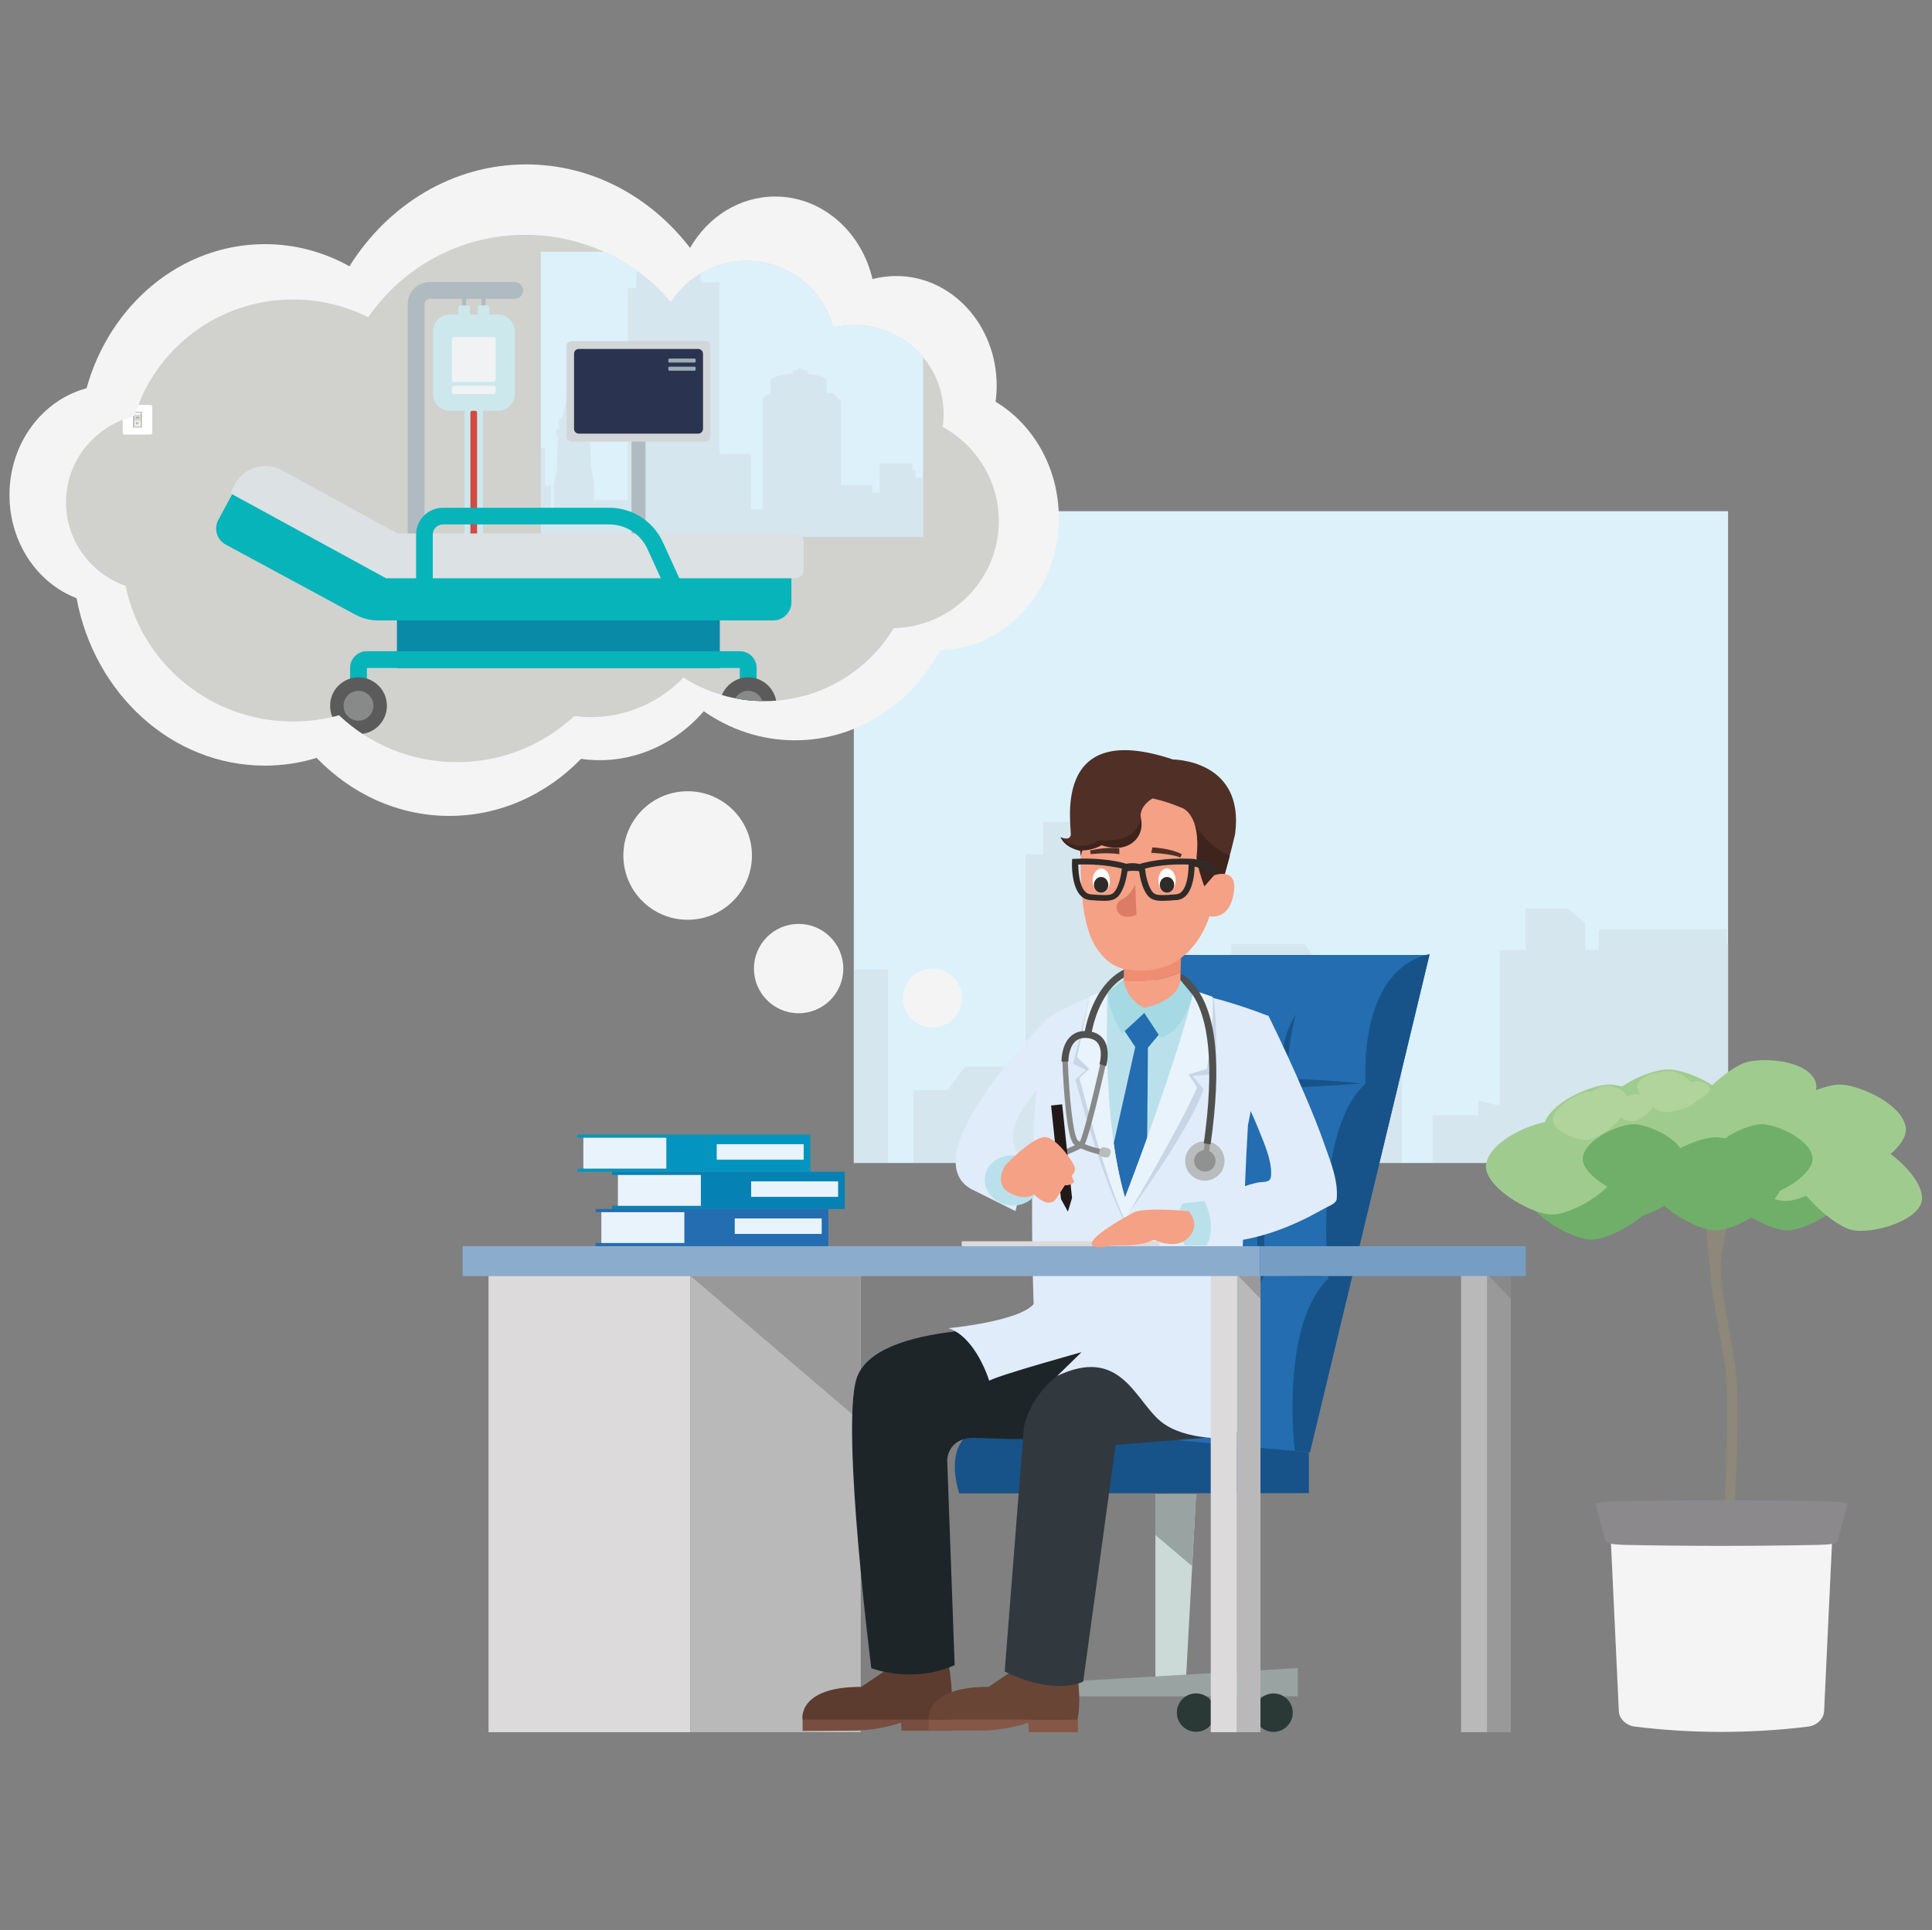 <?xml version="1.0" encoding="UTF-8"?>
<!-- Generator: Adobe Illustrator 24.0.2, SVG Export Plug-In . SVG Version: 6.00 Build 0)  -->
<svg version="1.1" id="Layer_1" xmlns="http://www.w3.org/2000/svg" xmlns:xlink="http://www.w3.org/1999/xlink" x="0px" y="0px" viewBox="0 0 144.86 144.77" style="enable-background:new 0 0 144.86 144.77;" xml:space="preserve">
<rect x="0" y="0" width="144.86" height="144.77" fill="#808080" stroke="none"/>
<style type="text/css">
	.st0{fill:#DDF1FB;}
	.st1{opacity:0.22;clip-path:url(#SVGID_2_);}
	.st2{fill:#BBBDBF;}
	.st3{fill:#8E887A;}
	.st4{fill:#F4F4F4;}
	.st5{fill:#8B898C;}
	.st6{fill:#6FAF6A;}
	.st7{fill:#9FCC8E;}
	.st8{fill:#B1D49C;}
	.st9{fill:#DDDADB;}
	.st10{fill:#BAB9B9;}
	.st11{fill:#9A9999;}
	.st12{fill:#175389;}
	.st13{fill:#236DB0;}
	.st14{fill:#CBD9D7;}
	.st15{fill:#98A3A2;}
	.st16{fill:#2A3836;}
	.st17{fill:#BAE1EB;}
	.st18{fill:#5C3C2F;}
	.st19{fill:#784E40;}
	.st20{fill:#1E2528;}
	.st21{fill:#684535;}
	.st22{fill:#855746;}
	.st23{fill:#31393F;}
	.st24{fill:#E0ECF9;}
	.st25{fill:#C7D5E5;}
	.st26{fill:#E9F3FC;}
	.st27{fill:#B8BCBC;}
	.st28{fill:#919191;}
	.st29{fill:#888989;}
	.st30{fill:#50504F;}
	.st31{fill:#F4A185;}
	.st32{fill:#EF8D72;}
	.st33{fill:#A5D9E3;}
	.st34{fill:#0582B3;}
	.st35{fill:#0395BF;}
	.st36{fill:#8BACCD;}
	.st37{fill:#769EC4;}
	.st38{fill:#502F26;}
	.st39{fill:#3F241E;}
	.st40{fill:#DC7C66;}
	.st41{fill:#FFFFFF;}
	.st42{fill:#302B29;}
	.st43{fill:#221818;}
	.st44{clip-path:url(#SVGID_4_);fill:#D1D1CE;}
	.st45{clip-path:url(#SVGID_4_);fill:#B3B0B1;}
	.st46{clip-path:url(#SVGID_4_);fill:#394E5C;}
	.st47{clip-path:url(#SVGID_4_);fill:#34434F;}
	.st48{clip-path:url(#SVGID_4_);}
	.st49{opacity:0.22;clip-path:url(#SVGID_6_);}
	.st50{clip-path:url(#SVGID_4_);fill:#3D3D3B;}
	.st51{fill:#7B7A7B;}
	.st52{fill:#AFBBC0;}
	.st53{fill:#D24A42;}
	.st54{fill:#CCE8ED;}
	.st55{fill:#F0F2F3;}
	.st56{fill:#D2D6D9;}
	.st57{fill:#2A334F;}
	.st58{fill:#9CACB3;}
	.st59{fill:#098AA7;}
	.st60{fill:#06B4BA;}
	.st61{fill:#5B5B5B;}
	.st62{fill:#DCE1E3;}
	.st63{fill:#9E9D97;}
	.st64{fill:#DCD9D3;}
	.st65{fill:#F2F1ED;}
</style>
<g>
	<rect x="64.02" y="38.34" class="st0" width="65.55" height="48.88"/>
	<g>
		<defs>
			<rect id="SVGID_1_" x="63.97" y="38.34" width="65.64" height="48.88"/>
		</defs>
		<clipPath id="SVGID_2_">
			<use xlink:href="#SVGID_1_" style="overflow:visible;"/>
		</clipPath>
		<g class="st1">
			<g>
				<path class="st2" d="M248.57,78.94h-8.73v2.07h-6.76v-5.63h-5.92v-3.56l-1.97-2.07l-1.97-2.07h-3.1l-1.97,2.07v22.98h-2.53      V80.42l0.3-0.31h-0.69v-1.4l-2.62-1.14l-4.35,0.94v1.61h-0.94v12.63h-1.09v-1.56l-5.23-1.25h-2.71V77.11h-1.13      c0,0,0-0.51,0-0.76c0-0.26,0-0.51,0-0.51h-0.56v-1.18h-5.63v4.99h-1.29v-1.27h-5.34V64.05l-1.33-1.4h-1.13v-2.06      c0.01-0.03,0.03-0.05,0.03-0.08c0-0.56-1.4-1.03-3.33-1.19v-0.64h-0.74v-0.25h-0.89v0.25h-0.86v0.59      c-2.2,0.12-3.85,0.63-3.85,1.23l-0.01,2.23c-0.72,0.08-1.37,0.76-1.37,0.76v19.08h-1.97v-9.56h-5.42v-29.4h-3.22v-2.16      c0,0-3.96-1.33-6.16-1c-2.2,0.33-4.84,1.33-4.84,1.33v2.83h-1.46v36.35h-5.78v-3.04l-0.54-2.62l-0.17-5.46h0.47v-1.03h-0.66      v-2.18h-0.54l-2.16-7.86L136.53,67H136v1.82h-0.5v1.03h0.32l-0.18,5.82l-0.54,2.62v5.41h-0.47v-5.23h-1.03v-6.38l-1.48-0.24      v-1.08h-2.63v-1.08h-9.61v1.56h-1.03V69.2l-1.37-1.08h-3.09v3.13h-1.95v11.67l-1.6-0.36v1.08h-3.43v9.09h-2.3V80.24h-3.59v-1.53      h-1.33V74l-2.37-3.18h-5.49v1.4H89.2v-6.11h-1.23V64.2l-3.88-2.55h-5.87v2.42H76.9v18.34l-1.04-2.42h-3.5l-1.33,1.78h-2.55      v14.05l-0.21,0h-1.69V72.72h-2.53v-4.74h-0.56v4.74h-1.41v-2.07h-0.57v2.07h-2.32V53.64c0,0-1.94-1.34-4.91-1.68      c-2.97-0.33-5.03,0.5-5.03,0.5v-1.17H48.6l-3.1,2.51v27.63h-1.87v4.44l-0.71-0.92h-2.45v-6.36h-2.84V73.4H32.2l-6.71,4.69v2.22      h-0.9v-5.57l-4-12.56l-4-0.17l-2.84,2.68v1.67l-1.16-0.17l-1.42,1.84l-4.42,14.9H2.9V81.6H1.56v-4.29h-11.82v6.84l-2,2.1h-3.29      V70.89h-1.11v-1.57h-1.48v-4.07h-0.92v4.07h-1.11v1.57h-1.29v15.38l-4.36-4.59l-3.21,3.38h-6.59v8.78h-1.64V83.32h-1.96v-3.33      h-2.94v3.14h-1.42v5.54h-6.2v-3.51h-1.31v-5.36h-0.43v5.36h-1.64v3.51h-2.35V75.54h-5.07V72.7h-2.7v2.84h-5.4v10.92h-1.81      l0.02,4.92h-0.93l0.03,1.41h-1.14l-0.24,0.41V90.2h-2.12v-5.72h-0.24v5.72h-1.18v-2.15h-2.12v2.15h-1.88v11.07h-0.21l-0.31-0.87      l-0.01-0.23l-0.05-0.02l-0.01-0.36l-0.09-0.02v0.38l-0.07,0.02v0.17l-0.25,0.92h-0.31l-0.01-0.52h-0.32l-0.01-5.6l-0.2-0.04      V93.7l-0.14-0.04v-0.5l-0.55-0.13l0.02-0.52l-0.29-0.49l-0.39-15.28l-1.58-0.06v-2.97h-0.33v2.96l-0.77-0.03l-0.51,14.8h-1.44      v-0.27h-0.28v-0.38l-1.54-1.66l-1.6,1.6v0.43h-0.26v1.91h-0.25v5.28h-0.29v-1.7h-0.23V96.1h-0.16v-0.44h-0.29v-0.6h-1.04v-3.03      h-0.39v-2.26c0,0-0.29-0.08-0.73-0.17v-7.42h-6.5v33.07h0.12v12.62h350.04v-16.05h0.05V78.94z"/>
			</g>
		</g>
	</g>
</g>
<g>
	<path class="st3" d="M129.4,86.91c-0.13-0.15-0.62-0.14-0.76,0c-1.48,1.48-0.5,6.55-0.38,8.74c0.11,1.94,1.05,5.8,1.19,7.74   c0.36,5-0.81,20.03-0.81,20.03h0.76c0,0,1.16-14.96,0.81-19.94c-0.14-2.02-1.1-6.02-1.2-8.04   C128.89,93.31,130.73,88.49,129.4,86.91z"/>
	<path class="st4" d="M136.77,128.35c-0.03,0.55-0.55,1.06-1.19,1.14c-4.31,0.53-8.7,0.53-13.01,0c-0.64-0.08-1.16-0.59-1.19-1.14   c-0.22-4.81-0.45-9.56-0.67-14.25c-0.03-0.52,0.4-0.98,1-1.06c4.88-0.68,9.85-0.68,14.73,0c0.6,0.08,1.03,0.54,1,1.06   C137.22,118.78,136.99,123.54,136.77,128.35z"/>
	<path class="st5" d="M137.76,115.64c-0.03,0.11-0.62,0.21-1.34,0.22c-4.87,0.1-9.82,0.1-14.69,0c-0.72-0.02-1.31-0.12-1.34-0.22   c-0.25-0.95-0.51-1.89-0.76-2.82c-0.03-0.1,0.46-0.19,1.13-0.21c5.51-0.13,11.12-0.13,16.63,0c0.67,0.02,1.16,0.11,1.13,0.21   C138.27,113.75,138.01,114.69,137.76,115.64z"/>
	<path class="st6" d="M124.26,89.11c0.37,1.66-3.36,3.86-4.93,3.85c-1.57,0.01-5.31-2.19-4.93-3.85c0.37-1.79,3.65-3.14,4.93-3.13   C120.61,85.97,123.89,87.32,124.26,89.11z"/>
	<path class="st6" d="M127.11,87.51c0.37,1.66-3.36,3.86-4.93,3.85c-1.57,0.01-5.31-2.19-4.93-3.85c0.37-1.79,3.65-3.14,4.93-3.13   C123.46,84.37,126.73,85.72,127.11,87.51z"/>
	<path class="st6" d="M138.94,88.42c0.37,1.66-3.36,3.86-4.93,3.85c-1.57,0.01-5.31-2.19-4.93-3.85c0.37-1.79,3.65-3.14,4.93-3.13   C135.29,85.29,138.57,86.63,138.94,88.42z"/>
	<path class="st7" d="M136.11,81.08c0.63,1.48-2.64,4.89-4.17,5.42c-1.53,0.54-5.52-0.32-5.42-2.06c0.07-1.87,3.03-4.29,4.28-4.73   C132.05,79.27,135.45,79.46,136.11,81.08z"/>
	<path class="st7" d="M138.81,86.22c0.37,1.66-3.36,3.86-4.93,3.85c-1.57,0-5.31-2.19-4.93-3.85c0.37-1.79,3.65-3.14,4.93-3.13   C135.16,83.08,138.44,84.43,138.81,86.22z"/>
	<path class="st7" d="M142.88,84.47c0.37,1.66-3.36,3.86-4.93,3.85c-1.57,0.01-5.31-2.19-4.93-3.85c0.37-1.79,3.65-3.14,4.93-3.13   C139.23,81.33,142.5,82.68,142.88,84.47z"/>
	<path class="st7" d="M130,83.33c0.37,1.66-3.36,3.86-4.93,3.85c-1.57,0.01-5.31-2.19-4.93-3.85c0.37-1.79,3.65-3.14,4.93-3.13   C126.35,80.19,129.63,81.53,130,83.33z"/>
	<path class="st7" d="M125.59,84.47c0.37,1.66-3.36,3.86-4.93,3.85c-1.57,0-5.31-2.19-4.93-3.85c0.37-1.79,3.65-3.14,4.93-3.13   C121.94,81.33,125.22,82.68,125.59,84.47z"/>
	<path class="st7" d="M121.3,87.24c0.38,1.66-3.36,3.86-4.93,3.85c-1.57,0.01-5.31-2.19-4.93-3.85c0.37-1.79,3.65-3.14,4.93-3.13   C117.65,84.1,120.93,85.45,121.3,87.24z"/>
	<path class="st7" d="M144.11,89.76c0.15,1.73-3.8,2.89-5.34,2.46c-1.54-0.41-4.93-3.58-4.35-5.1c0.6-1.66,3.99-2.11,5.25-1.76   C140.92,85.7,143.97,87.9,144.11,89.76z"/>
	<path class="st6" d="M133.59,88.42c0.37,1.66-3.36,3.86-4.93,3.85c-1.57,0.01-5.31-2.19-4.93-3.85c0.37-1.79,3.65-3.14,4.93-3.13   C129.94,85.28,133.22,86.63,133.59,88.42z"/>
	<path class="st6" d="M126.27,86.72c0.29,1.27-2.58,2.96-3.79,2.96c-1.21,0.01-4.08-1.68-3.79-2.96c0.29-1.38,2.8-2.41,3.79-2.41   C123.47,84.31,125.99,85.34,126.27,86.72z"/>
	<path class="st6" d="M135.89,86.72c0.29,1.27-2.58,2.96-3.79,2.96c-1.21,0-4.08-1.68-3.79-2.96c0.29-1.37,2.8-2.41,3.79-2.41   C133.09,84.31,135.6,85.34,135.89,86.72z"/>
	<path class="st8" d="M121.95,82.24c0.11,0.52-1.14,1.38-1.66,1.44c-0.52,0.07-1.74-0.49-1.61-1.04c0.13-0.59,1.23-1.16,1.65-1.21   C120.76,81.37,121.84,81.68,121.95,82.24z"/>
	<path class="st8" d="M121.68,83.18c0.18,0.83-1.82,2.21-2.66,2.31c-0.83,0.1-2.8-0.79-2.58-1.67c0.22-0.95,1.97-1.86,2.65-1.94   C119.78,81.79,121.5,82.28,121.68,83.18z"/>
	<path class="st8" d="M123.95,82.8c0.1,0.47-1.02,1.24-1.49,1.29c-0.47,0.06-1.57-0.44-1.45-0.94c0.12-0.53,1.1-1.04,1.49-1.09   C122.88,82.02,123.85,82.3,123.95,82.8z"/>
	<path class="st8" d="M128.2,81.61c0.07,0.34-0.74,0.9-1.09,0.94c-0.34,0.04-1.14-0.32-1.06-0.68c0.09-0.39,0.81-0.76,1.08-0.79   C127.42,81.04,128.13,81.24,128.2,81.61z"/>
	<path class="st8" d="M127.37,82.23c-0.06,0.75-2.08,1.31-2.8,1.14c-0.72-0.16-2.14-1.49-1.74-2.16c0.42-0.73,2.11-0.97,2.7-0.84   C126.12,80.5,127.44,81.42,127.37,82.23z"/>
</g>
<g>
	<g>
		<g>
			<rect x="36.63" y="95.68" class="st9" width="15.14" height="34.23"/>
			<rect x="51.78" y="95.68" class="st10" width="12.76" height="34.23"/>
			<polygon class="st11" points="51.76,95.68 64.53,95.68 64.53,106.61    "/>
		</g>
		<g>
			<path class="st12" d="M71.93,112c0,0-1.96-5.41,3.53-5.07c5.48,0.35,22.68,1.92,22.68,1.92v3.13L71.93,112z"/>
			<path class="st13" d="M98.21,108.93l8.97-37.31h-19.5c0,0-3.83,4.62-1.04,9.67c0,0-4.99,7.99-1.01,13.56     c0,0-4.09,6.74-1.54,12.77L98.21,108.93z"/>
			<path class="st12" d="M97.08,108.81c0,0-1.13-9.45,2.53-12.93c0,0-1.22-10.97,2.79-14.62c0,0-0.7-8.44,4.79-9.71l-8.97,37.36     L97.08,108.81z"/>
			<path class="st12" d="M87.2,81.26c0,0,7.41-0.83,14.85,0C102.05,81.26,91.29,82.13,87.2,81.26z"/>
			<path class="st12" d="M85.98,94.79c0,0,8.36-0.48,13.28,0.96C99.26,95.75,90.16,95.71,85.98,94.79z"/>
			<path class="st12" d="M90.47,81.27c0,0-0.91-2.71,0.44-5.23c0,0-0.74,3.98,0.17,5.23c0,0-1.35,2.73-1.22,4.73     C89.86,86,89.12,84.28,90.47,81.27z"/>
			<path class="st12" d="M96.28,81.27c0,0-0.68-2.78,0.88-5.18c0,0-1.08,3.9-0.27,5.23c0,0-1.58,2.61-1.62,4.61     C95.27,85.94,94.68,84.16,96.28,81.27z"/>
			<path class="st12" d="M89.6,94.93c0,0-1.29-2.71,0.06-5.23c0,0-0.36,3.98,0.55,5.23c0,0-1.35,2.73-1.22,4.73     C88.99,99.67,88.25,97.95,89.6,94.93z"/>
			<path class="st12" d="M94.54,94.94c0,0-0.93-2.78,0.62-5.18c0,0-0.82,3.9-0.02,5.23c0,0-1.58,2.61-1.62,4.61     C93.53,99.61,92.94,97.83,94.54,94.94z"/>
			<polygon class="st14" points="86.63,112.07 86.63,126.39 88.9,126.39 89.68,112.07    "/>
			<polygon class="st15" points="76.84,126.3 97.31,125.1 97.31,127.22 76.88,127.22    "/>
			<path class="st16" d="M80.06,128.44c0-0.79-0.64-1.44-1.44-1.44c-0.79,0-1.44,0.64-1.44,1.44c0,0.79,0.64,1.44,1.44,1.44     C79.42,129.87,80.06,129.23,80.06,128.44z"/>
			
				<ellipse transform="matrix(0.987 -0.16 0.16 0.987 -19.34 16.958)" class="st16" cx="95.52" cy="128.44" rx="1.44" ry="1.44"/>
			<circle class="st16" cx="89.68" cy="128.44" r="1.44"/>
			<polygon class="st15" points="86.63,112.07 86.63,115.12 89.38,117.45 89.68,112.07    "/>
		</g>
		<path class="st17" d="M89.93,74.72c-2.1-0.46-4.7-0.47-7.36-0.05c0.02,1.74,0.07,9.24,1.78,15.2    C84.35,89.86,89.17,78.72,89.93,74.72z"/>
		<polygon class="st13" points="84.15,77.07 85.12,78.52 82.77,89.05 84.35,91.09 85.98,89.61 86.07,78.57 86.97,77.5 85.79,75.79       "/>
		<g>
			<path class="st18" d="M71.14,124.91c0,0,0.46,2.41,0.11,4.07H60.17c0,0-0.43-2.48,4.41-2.47l3.11-2.1L71.14,124.91z"/>
			<path class="st19" d="M71.28,129.8l-3.68,0l-0.04-0.61c0,0-1.55,0.6-3.66,0.6c-1.03,0-3.72,0.02-3.72,0.02v-0.83h11.1V129.8z"/>
		</g>
		<path class="st20" d="M77.85,99.67c0,0-12.33-0.75-13.65,3.8c-1.12,3.86,1.13,21.64,1.13,21.64s3.07,1.2,6.25-0.23l-0.56-15.41    c0,0,0.04-1.42,1.63-1.62c1.59-0.21,15.18,1.91,13.71-7.17L77.85,99.67z"/>
		<g>
			<path class="st21" d="M80.68,124.91c0,0,0.46,2.41,0.11,4.07H69.62c0,0-0.33-2.48,4.51-2.47l3.11-2.1L80.68,124.91z"/>
			<path class="st22" d="M80.82,129.91h-3.67l-0.05-0.71c0,0-1.57,0.59-3.68,0.59c-1.03,0-3.8,0-3.8,0v-0.82h11.2V129.91z"/>
		</g>
		<path class="st23" d="M93,100.66c0,0,1.01,6.75-1.53,7.08l-7.82,0.62l-2.43,17.75c0,0-2.05,1.12-5.89-0.75l1.44-18.31    c0,0,0.8-5.26,8.05-5.75L93,100.66z"/>
		<path class="st24" d="M94.96,76.14c0,0-2.48-1.01-5.43-1.65c-0.76,4-5.18,15.3-5.18,15.3c-1.71-5.96-1.35-13.62-1.37-15.35    c-1.34,0.21-3.21,1.17-4.55,2c0,0-1.62,5.52-0.83,23.95c0,0,5.78,2.11,15.39,0.28c0,0,0.2-10.03,0.58-16.27    C93.58,84.39,94.57,79.32,94.96,76.14z"/>
		<path class="st24" d="M93,98.62c0,0,1.51,5.45-0.46,9.23c0,0-3.66,0.32-5.56-1.29c-1.9-1.61-2.99-5.62-7.71-3.37l1.82-1.78    c0,0-6.17,1.71-6.92,2.14c0,0-0.98-3.25-3.05-3.94c0,0,5.32-0.5,6.4-1.83C78.66,96.36,93,98.62,93,98.62z"/>
		<path class="st25" d="M81.43,80.25l-0.8,0.71c0,0,1.79,6.89,3.62,10.52c0,0,4.88-6.54,5.99-9.78l-0.82-1.02l1.73-0.12    c0,0,0.18-3.58-0.17-5.71c-0.47-0.14-0.97-0.28-1.48-0.39c-0.76,4-5.15,15.41-5.15,15.41c-1.71-5.96-1.35-13.62-1.37-15.35    c-0.4,0.06-0.83,0.13-1.27,0.2c-0.18,0.65-0.92,3.81-1.24,5.05L81.43,80.25z"/>
		<path class="st26" d="M81.67,80.17l-0.74,0.67c0,0,1.98,7.8,3.41,10.63c0,0,4.12-6.89,5.41-9.91l-0.62-0.98l1.36-0.42    c0,0,0.57-3.12,0.42-5.41c-0.44-0.14-0.95-0.35-1.43-0.45c-0.76,4-5.13,15.56-5.13,15.56c-1.71-5.96-1.31-13.78-1.33-15.52    c-0.4,0.08-0.87,0.21-1.31,0.37l-0.95,4.57L81.67,80.17z"/>
		<g>
			<g>
				<path class="st27" d="M91.81,87.21c0.08-0.81-0.52-1.54-1.33-1.61c-0.81-0.08-1.54,0.52-1.61,1.33      c-0.08,0.81,0.52,1.54,1.33,1.61C91.01,88.62,91.73,88.02,91.81,87.21z"/>
				<path class="st28" d="M91.14,87.14c0.04-0.44-0.28-0.84-0.72-0.88c-0.44-0.04-0.84,0.28-0.88,0.72      c-0.04,0.44,0.28,0.84,0.72,0.88C90.71,87.91,91.1,87.59,91.14,87.14z"/>
			</g>
			
				<rect x="90.08" y="85.74" transform="matrix(0.133 -0.991 0.991 0.133 -6.709 164.236)" class="st28" width="0.83" height="0.41"/>
			<g>
				<path class="st29" d="M82.63,86.63c-0.05-0.01-1.34-0.28-2.03-0.75c-0.15-0.1-0.5-0.33-0.77-3.46c-0.13-1.5-0.18-2.97-0.18-2.98      l0.41-0.01c0.09,2.75,0.41,5.86,0.77,6.11c0.62,0.42,1.87,0.68,1.88,0.68L82.63,86.63z"/>
			</g>
			<g>
				<path class="st29" d="M79.36,86.88L79.2,86.5c0.01-0.01,1.35-0.57,1.72-0.77c0.24-0.34,1.02-3.41,1.63-6.17l0.4,0.09      c0,0.02-0.34,1.54-0.72,3.08c-0.79,3.18-0.96,3.28-1.09,3.35C80.79,86.27,79.42,86.85,79.36,86.88z"/>
			</g>
			<path class="st30" d="M89.59,73.95c-0.77-0.97-1.83-1.51-3.15-1.62c-1.8-0.15-3.26,0.72-4.23,2.51     c-0.55,1.01-0.78,2.03-0.87,2.48c-0.42,0.01-0.78,0.14-1.07,0.41c-0.7,0.65-0.68,1.84-0.68,1.89l0.52-0.01     c-0.01-0.28,0.07-1.09,0.51-1.5c0.23-0.21,0.53-0.3,0.91-0.26c0.37,0.04,0.64,0.17,0.8,0.41c0.39,0.57,0.11,1.54,0.11,1.55     l0.5,0.15c0.01-0.05,0.35-1.22-0.18-1.99c-0.21-0.3-0.51-0.5-0.9-0.59c0.09-0.44,0.31-1.39,0.81-2.3     c0.87-1.61,2.12-2.35,3.72-2.23c1.19,0.1,2.1,0.56,2.79,1.42c1.52,1.9,1.88,5.76,1.08,11.48l0.51,0.07     C91.61,79.88,91.22,76,89.59,73.95z"/>
			<path class="st27" d="M83.24,86.58c-0.04,0.16-0.19,0.26-0.35,0.22l-0.24-0.05c-0.16-0.04-0.26-0.19-0.22-0.35l0.03-0.13     c0.04-0.16,0.19-0.26,0.35-0.22l0.24,0.05c0.16,0.04,0.26,0.19,0.22,0.35L83.24,86.58z"/>
			<path class="st27" d="M79.7,86.65c0.05,0.16-0.04,0.32-0.2,0.37l-0.23,0.07c-0.16,0.05-0.32-0.04-0.37-0.2l-0.04-0.13     c-0.05-0.16,0.04-0.32,0.2-0.37l0.23-0.07c0.16-0.05,0.32,0.04,0.37,0.2L79.7,86.65z"/>
		</g>
		<g>
			<path class="st31" d="M84.25,73.56l-0.07,2.26l4.25,0.12l0.09-3.03C86.73,73.72,84.97,73.65,84.25,73.56z"/>
			<path class="st32" d="M88.52,72.91l0.07-2.57l-4.25-0.12l-0.09,3.34C84.97,73.65,86.73,73.72,88.52,72.91z"/>
		</g>
		<path class="st33" d="M84.23,73.49c0,0,0.2,1.48,1.56,2.09c0,0,2.53-0.43,2.71-2.09l0.91,1.11c0,0-0.42,2.51-2.38,3.24l-1.23-1.87    l-1.67,1.54c0,0-1.16-1.93-1.03-3.13L84.23,73.49z"/>
		<rect x="72.11" y="93.09" class="st9" width="14.83" height="0.41"/>
		<g>
			<g>
				<rect x="51.31" y="90.67" class="st13" width="10.8" height="2.79"/>
				<rect x="44.66" y="93.22" class="st13" width="6.66" height="0.24"/>
				<rect x="44.66" y="90.67" class="st13" width="6.66" height="0.24"/>
				<rect x="45.09" y="90.91" class="st26" width="6.22" height="2.31"/>
				<rect x="55.09" y="91.38" class="st26" width="6.52" height="1.16"/>
			</g>
			<g>
				<rect x="52.54" y="87.88" class="st34" width="10.8" height="2.79"/>
				<rect x="45.89" y="90.43" class="st34" width="6.66" height="0.24"/>
				<rect x="45.89" y="87.88" class="st34" width="6.66" height="0.24"/>
				<rect x="46.33" y="88.12" class="st26" width="6.22" height="2.31"/>
				<rect x="56.32" y="88.6" class="st26" width="6.52" height="1.16"/>
			</g>
			<g>
				<rect x="49.96" y="85.09" class="st35" width="10.8" height="2.79"/>
				<rect x="43.3" y="87.64" class="st35" width="6.66" height="0.24"/>
				<rect x="43.3" y="85.09" class="st35" width="6.66" height="0.24"/>
				<rect x="43.74" y="85.33" class="st26" width="6.22" height="2.31"/>
				<rect x="53.74" y="85.81" class="st26" width="6.52" height="1.16"/>
			</g>
		</g>
		<g>
			<g>
				<rect x="90.78" y="95.58" class="st9" width="1.97" height="34.33"/>
				<rect x="92.75" y="95.58" class="st10" width="1.76" height="34.33"/>
				<polygon class="st11" points="92.74,95.58 94.51,95.58 94.51,97.41     "/>
			</g>
			<g>
				<rect x="109.55" y="95.58" class="st10" width="1.97" height="34.33"/>
				<rect x="111.52" y="95.58" class="st11" width="1.76" height="34.33"/>
				<polygon class="st29" points="111.52,95.58 113.29,95.58 113.29,97.41     "/>
			</g>
			<rect x="34.69" y="93.46" class="st36" width="59.77" height="2.24"/>
			<rect x="94.46" y="93.46" class="st37" width="19.94" height="2.24"/>
		</g>
		<path class="st24" d="M23.53,51.75"/>
	</g>
	<g>
		<path class="st38" d="M81.04,64.17l-0.05-0.38c0,0-1.07-0.16-1.47-1.01c0,0,0.62,0.31,0.76-0.12c0.14-0.43-1.66-8.84,7.67-5.7    c0,0,5.38,0,4.66,5.57c0,0-0.28,1.3-0.95,3.6l-3.71,2.19L81.04,64.17z"/>
		<path class="st39" d="M89.61,61.95l-4.08-0.69c-0.18,2.11-3.12,1.75-3.12,1.75c-1.66,1.07-2.89-0.22-2.89-0.22    c0.4,0.85,1.47,1.01,1.47,1.01l0.05,0.38l6.92,4.15l3.71-2.19c0.22-0.77,0.4-1.43,0.54-1.96C90.81,63.64,89.61,61.95,89.61,61.95z    "/>
		<path class="st31" d="M91.04,65.64l-0.74,0.84c-0.14-0.33-0.62-1.85-0.58-2.22c0.35-3.26-1.12-3.68-1.12-3.68    c-0.81-0.34-1.53-0.56-2.18-0.7c-0.02,0.01-1.07,0.58-0.87,1.53c0.27,1.23-0.68,2.22-1.89,2.17c-0.34-0.01-0.75-0.07-1.07-0.19    c0,0-0.6,0.38-1.43,0.39c-0.04,0.14-0.08,0.26-0.13,0.37c-0.02,1.8,0.01,5.21,1.19,6.96c0.53,0.78,1.2,1.43,2.32,1.61    c4.88,0.76,6.14-4.01,6.14-4.01s1.53,0.41,1.84-1.85C92.79,65.01,91.04,65.64,91.04,65.64z"/>
	</g>
	<g>
		<path class="st40" d="M85.21,68.61L85.21,68.61c-0.94,0.38-1.45-0.06-1.49-0.51c-0.02-0.29,0.14-0.55,0.42-0.66    c0.58-0.22,0.98-1.11,0.98-1.12l0,0"/>
	</g>
	<g>
		<path class="st38" d="M81.78,64.06l-0.04-0.28c0.06,0,1.04-0.27,2.18-0.17l0.01,0.45C82.99,63.91,81.8,64.06,81.78,64.06z"/>
	</g>
	<g>
		<path class="st38" d="M88.51,64.31c-0.76-0.3-2.18-0.35-2.19-0.35l0.09-0.41c0.06,0.01,1.34,0.06,2.2,0.51L88.51,64.31z"/>
	</g>
	<ellipse class="st41" cx="82.57" cy="66.05" rx="0.65" ry="0.91"/>
	<ellipse class="st41" cx="87.5" cy="66.04" rx="0.65" ry="0.91"/>
	<g>
		<path class="st42" d="M89.56,64.43c0,0,1.08,0.12,2.01,0.96c0,0-0.2-0.04-0.62,0.1c0,0-0.8-0.38-1.37-0.49    C89.57,65,89.28,64.63,89.56,64.43z"/>
		<path class="st42" d="M89.57,64.62l-0.01-0.2l-0.2-0.01c-0.25-0.01-0.51-0.02-0.77-0.02c-1.84,0-3.01,0.37-3.06,0.38l-0.1,0.03    c-0.35-0.1-0.74-0.07-0.98-0.02l-0.03-0.01c-0.05-0.02-1.22-0.38-3.06-0.38c-0.25,0-0.51,0.01-0.77,0.02l-0.2,0.01l-0.01,0.2    c-0.01,0.11-0.11,2.75,1.33,2.88c0.38,0.03,0.77,0.06,1.07,0.06h0c0.46,0,0.81-0.06,1.08-0.36c0.43-0.49,0.61-1.38,0.68-1.86    c0.37-0.06,0.68-0.03,0.87,0c0.07,0.49,0.24,1.37,0.68,1.86c0.26,0.3,0.62,0.36,1.08,0.36l0,0c0.3,0,0.69-0.03,1.07-0.06    C89.68,67.38,89.58,64.74,89.57,64.62z M83.53,66.92c-0.12,0.13-0.27,0.21-0.73,0.21c-0.23,0-0.53-0.02-1.03-0.06    c-0.77-0.07-0.92-1.49-0.92-2.23c0.18-0.01,0.36-0.01,0.53-0.01c1.37,0,2.36,0.22,2.74,0.31C84.07,65.61,83.9,66.5,83.53,66.92z     M88.2,67.07c-0.5,0.04-0.8,0.06-1.03,0.06c-0.46,0-0.62-0.08-0.73-0.21c-0.37-0.42-0.54-1.31-0.59-1.78    c0.38-0.1,1.37-0.31,2.74-0.31c0.18,0,0.35,0,0.53,0.01C89.12,65.58,88.97,67,88.2,67.07z"/>
	</g>
	<path class="st24" d="M78.39,76.55c0,0-10.52,10.52-5.26,12.78l3.01,1.5l0.88-3.57c0,0-3.13-1.69,1.38-6.2"/>
	<ellipse class="st42" cx="82.56" cy="66.36" rx="0.54" ry="0.59"/>
	<ellipse class="st42" cx="87.5" cy="66.36" rx="0.54" ry="0.59"/>
	<path class="st24" d="M95.14,76.24c0.96,1.96,1.88,3.94,2.73,5.95c0.54,1.25,1.05,2.52,1.5,3.81c0.43,1.22,0.96,2.53,0.86,3.86   c-0.01,0.07-0.01,0.14-0.05,0.2c-0.14,0.26-0.67,0.45-0.91,0.59c-0.37,0.21-0.75,0.41-1.13,0.61c-2.53,1.28-5.24,2.09-8.11,1.91   c-0.53-0.03-0.2-0.7-0.19-1.05c0.02-0.44-0.05-0.98-0.49-1.18c-0.13-0.06-0.12-0.24,0.01-0.3c0.9-0.43,1.82-0.85,2.75-1.22   c0.52-0.21,1.04-0.41,1.57-0.57c0.22-0.07,0.44-0.13,0.66-0.17c0.24-0.05,0.64,0,0.83-0.17c0.11-0.1,0.13-0.26,0.14-0.41   c0.03-1.15-0.52-2.34-0.94-3.39c-0.2-0.5-0.41-0.99-0.64-1.48c-0.1-0.21-0.29-0.47-0.3-0.7c-0.01-0.24,0.13-0.55,0.18-0.79   c0.4-1.81,0.8-3.62,1.21-5.43C94.85,76.12,95.07,76.09,95.14,76.24z"/>
	<g>
		<path class="st17" d="M90.31,90.07c0,0,0.99,1.88,0.16,3.34h-1.61c0,0-1.08-1.43-0.2-3.16L90.31,90.07z"/>
		<path class="st31" d="M89.12,90.83c0,0-3.41-0.32-4.16,0.12c-0.76,0.43-3.32,1.83-3.1,2.42c0,0,0.27,0.31,1.05,0.12    c0.78-0.18,1.64,0.05,2.98-0.27l0.65-0.24c0,0,1.63,0.82,2.58-0.17C90.07,91.82,89.12,90.83,89.12,90.83z"/>
	</g>
	<g>
		<path class="st17" d="M77.94,88.87c0.17-1.02-0.61-2.01-1.73-2.19c-1.13-0.19-2.18,0.49-2.35,1.51c-0.17,1.02,0.61,2.01,1.73,2.19    C76.72,90.57,77.77,89.89,77.94,88.87z"/>
		<polygon class="st43" points="79.64,82.82 80.38,89.84 80.07,90.87 79.55,89.92 78.81,82.91   "/>
		<path class="st31" d="M79.22,89.86l0.64-0.99c0,0,0.22,0.13,0.69-0.22l-0.2-0.47c0,0,0.35-0.34,0.22-0.68    c-0.12-0.34-1.15-1.93-2.05-2.2c-0.9-0.27-3.14,2.08-3.14,2.08s-0.92,1.39,0.3,2.07c1.23,0.67,1.85,0.11,1.85,0.11    S78.61,90.77,79.22,89.86z"/>
	</g>
</g>
<g>
	<path class="st4" d="M79.39,38.85c0-3.76-1.92-7.03-4.74-8.72c0.05-0.4,0.08-0.8,0.08-1.22c0-4.53-3.37-8.21-7.53-8.21   c-0.61,0-1.21,0.08-1.78,0.23c-0.83-3.56-3.78-6.19-7.3-6.19c-2.69,0-5.05,1.54-6.38,3.85c-2.94-3.83-7.35-6.26-12.29-6.26   c-5.51,0-10.36,3.03-13.25,7.64c-1.9-1.06-4.06-1.66-6.34-1.66c-6.31,0-11.64,4.56-13.37,10.81C3.17,30,0.71,33.25,0.71,37.12   c0,3.58,2.1,6.62,5.03,7.74c1.33,7.17,7.15,12.56,14.12,12.56c1.34,0,2.64-0.2,3.88-0.58c2.59,2.69,6.09,4.35,9.95,4.35   c3.83,0,7.3-1.63,9.88-4.28c2.98,0.45,6.24-0.56,8.66-2.99c0.19-0.19,0.37-0.38,0.54-0.58c1.97,1.38,4.32,2.18,6.84,2.18   c4.64,0,8.69-2.71,10.9-6.76C75.43,48.65,79.39,44.25,79.39,38.85z"/>
	<circle class="st4" cx="51.56" cy="64.16" r="4.82"/>
	<circle class="st4" cx="59.88" cy="72.64" r="3.35"/>
	<circle class="st4" cx="69.92" cy="74.85" r="2.21"/>
	<g>
		<defs>
			<path id="SVGID_3_" d="M74.89,39.08c0-3.04-1.7-5.69-4.21-7.06c0.05-0.32,0.07-0.65,0.07-0.99c0-3.67-3-6.65-6.7-6.65     c-0.55,0-1.08,0.07-1.59,0.19c-0.73-2.88-3.36-5.01-6.49-5.01c-2.39,0-4.49,1.25-5.67,3.12c-2.61-3.1-6.54-5.07-10.92-5.07     c-4.89,0-9.21,2.45-11.77,6.19c-1.69-0.86-3.61-1.34-5.64-1.34c-5.61,0-10.34,3.69-11.89,8.75c-2.94,0.7-5.13,3.33-5.13,6.46     c0,2.9,1.87,5.36,4.47,6.27c1.18,5.8,6.35,10.17,12.55,10.17c1.19,0,2.35-0.16,3.45-0.47c2.3,2.18,5.41,3.52,8.85,3.52     c3.4,0,6.49-1.32,8.79-3.46c2.65,0.36,5.55-0.45,7.7-2.42c0.17-0.15,0.33-0.31,0.48-0.47c1.75,1.12,3.84,1.77,6.08,1.77     c4.12,0,7.72-2.2,9.69-5.47C71.38,47.01,74.89,43.45,74.89,39.08z"/>
		</defs>
		<clipPath id="SVGID_4_">
			<use xlink:href="#SVGID_3_" style="overflow:visible;"/>
		</clipPath>
		<rect x="4" y="8.43" class="st44" width="72.95" height="57.23"/>
		<rect x="76.65" y="26.54" class="st45" width="0.01" height="0.35"/>
		<rect x="76.65" y="49.15" class="st45" width="0.01" height="0.35"/>
		<rect x="4" y="59.56" class="st46" width="72.43" height="6.1"/>
		<path class="st47" d="M3.48,59.56v6.09c5.58-1.03,15.56-2.7,32.99-2.64c19.01,0.06,29.97,1.73,36.14,2.65h3.81v-6.1H3.48z"/>
		<g class="st48">
			<rect x="40.55" y="18.88" class="st0" width="28.66" height="21.37"/>
			<g>
				<defs>
					<rect id="SVGID_5_" x="40.53" y="18.88" width="28.7" height="21.37"/>
				</defs>
				<clipPath id="SVGID_6_">
					<use xlink:href="#SVGID_5_" style="overflow:visible;"/>
				</clipPath>
				<g class="st49">
					<g>
						<path class="st2" d="M91.15,36.63h-3.82v0.91h-2.96v-2.46h-2.59v-1.55l-0.86-0.91l-0.86-0.91h-1.36l-0.86,0.91v10.05h-1.11        v-5.39l0.13-0.14h-0.3v-0.61l-1.14-0.5l-1.9,0.41v0.7h-0.41v5.52h-0.48v-0.68l-2.29-0.55h-1.19v-5.61h-0.49c0,0,0-0.22,0-0.33        c0-0.11,0-0.22,0-0.22h-0.24v-0.52h-2.46v2.18H65.4v-0.55h-2.34v-6.27l-0.58-0.61h-0.49v-0.9c0-0.01,0.01-0.02,0.01-0.04        c0-0.24-0.61-0.45-1.46-0.52v-0.28h-0.32v-0.11h-0.39v0.11h-0.38v0.26c-0.96,0.05-1.68,0.27-1.68,0.54l0,0.98        c-0.32,0.04-0.6,0.33-0.6,0.33v8.34h-0.86v-4.18h-2.37V21.18h-1.41v-0.94c0,0-1.73-0.58-2.69-0.44        c-0.96,0.15-2.12,0.58-2.12,0.58v1.24h-0.64v15.89h-2.53v-1.33l-0.24-1.15l-0.07-2.39h0.2V32.2h-0.29v-0.95h-0.24l-0.94-3.44        l-0.82,3.59h-0.23v0.79h-0.22v0.45h0.14l-0.08,2.55l-0.23,1.15v2.37h-0.21v-2.29h-0.45v-2.79l-0.65-0.11v-0.47h-1.15v-0.47        h-4.2v0.68h-0.45v-0.89l-0.6-0.47h-1.35v1.37h-0.85v5.1l-0.7-0.16v0.47h-1.5v3.98h-1.01V37.2h-1.57v-0.67h-0.58v-2.06        l-1.03-1.39h-2.4v0.61h-1.36v-2.67h-0.54v-0.84l-1.7-1.11h-2.57v1.06h-0.58v8.02l-0.45-1.06H14.1l-0.58,0.78h-1.12v6.14        l-0.09,0h-0.74v-10.1h-1.11v-2.07h-0.25v2.07H9.6V33H9.36v0.91H8.34v-8.34c0,0-0.85-0.59-2.15-0.73        c-1.3-0.15-2.2,0.22-2.2,0.22v-0.51H3.71l-1.35,1.1v12.08H1.54v1.94l-0.31-0.4H0.15v-2.78h-1.24V34.2h-2.37l-2.94,2.05v0.97        h-0.39v-2.44l-1.75-5.49l-1.75-0.07l-1.24,1.17v0.73l-0.51-0.07l-0.62,0.8l-1.93,6.52h-1.68v-0.58h-0.59v-1.88h-5.17v2.99        l-0.87,0.92h-1.44v-6.72h-0.48v-0.68h-0.65v-1.78h-0.4v1.78h-0.48v0.68h-0.56v6.73l-1.91-2.01l-1.4,1.48h-2.88v3.84h-0.72        v-4.61h-0.86v-1.46h-1.28v1.37h-0.62v2.42h-2.71v-1.53h-0.57v-2.34h-0.19v2.34h-0.72v1.53h-1.03v-5.75h-2.22V33.9h-1.18v1.24        h-2.36v4.77h-0.79l0.01,2.15h-0.4l0.01,0.62h-0.5l-0.11,0.18v-1.31h-0.92v-2.5h-0.1v2.5h-0.51v-0.94h-0.92v0.94h-0.82v4.84        h-0.09l-0.14-0.38l-0.01-0.1l-0.02-0.01l0-0.16l-0.04-0.01v0.17l-0.03,0.01v0.07l-0.11,0.4h-0.14l-0.01-0.23h-0.14l0-2.45        l-0.09-0.02v-0.62l-0.06-0.02v-0.22l-0.24-0.06l0.01-0.23l-0.13-0.22l-0.17-6.68l-0.69-0.03v-1.3h-0.14v1.29l-0.34-0.01        l-0.22,6.47h-0.63v-0.12h-0.12v-0.16l-0.67-0.73l-0.7,0.7v0.19h-0.11v0.84h-0.11v2.31h-0.13v-0.75H-58v-0.24h-0.07v-0.19        h-0.13v-0.26h-0.45v-1.32h-0.17v-0.99c0,0-0.13-0.04-0.32-0.07v-3.25h-2.84v14.46h0.05v5.52H91.13v-7.02h0.02V36.63z"/>
					</g>
				</g>
			</g>
		</g>
		<rect x="76.43" y="9.27" class="st50" width="1.03" height="56.39"/>
		<rect x="3.48" y="8.43" class="st50" width="1.03" height="57.23"/>
		<g class="st48">
			<g>
				<path class="st51" d="M16.11,13.74c0,0.63,0.51,1.14,1.14,1.14h0.03V12.6h-0.03C16.62,12.6,16.11,13.11,16.11,13.74z"/>
				<path class="st51" d="M33.92,12.6H33.9v2.28h0.03c0.63,0,1.14-0.51,1.14-1.14C35.06,13.11,34.55,12.6,33.92,12.6z"/>
				<rect x="17.2" y="12.6" class="st51" width="16.74" height="1.12"/>
				<path class="st41" d="M33.42,13.93H17.75c-0.26,0-0.48,0.21-0.48,0.48v0c0,0.26,0.21,0.48,0.48,0.48h15.67      c0.26,0,0.48-0.21,0.48-0.48C33.9,14.14,33.68,13.93,33.42,13.93z"/>
			</g>
			<g>
				<rect x="18.07" y="8.88" class="st51" width="0.14" height="3.72"/>
				<rect x="32.96" y="8.88" class="st51" width="0.14" height="3.72"/>
			</g>
		</g>
		<g class="st48">
			<g>
				<path class="st51" d="M45.47,13.74c0,0.63,0.51,1.14,1.14,1.14h0.03V12.6h-0.03C45.98,12.6,45.47,13.11,45.47,13.74z"/>
				<path class="st51" d="M63.29,12.6h-0.03v2.28h0.03c0.63,0,1.14-0.51,1.14-1.14C64.43,13.11,63.92,12.6,63.29,12.6z"/>
				<rect x="46.57" y="12.6" class="st51" width="16.74" height="1.12"/>
				<path class="st41" d="M62.79,13.93H47.12c-0.26,0-0.48,0.21-0.48,0.48v0c0,0.26,0.21,0.48,0.48,0.48h15.67      c0.26,0,0.48-0.21,0.48-0.48C63.26,14.14,63.05,13.93,62.79,13.93z"/>
			</g>
			<g>
				<rect x="47.43" y="8.88" class="st51" width="0.14" height="3.72"/>
				<rect x="62.33" y="8.88" class="st51" width="0.14" height="3.72"/>
			</g>
		</g>
		<g class="st48">
			<g>
				<g>
					<rect x="34.64" y="22.04" class="st52" width="0.31" height="1.37"/>
					<rect x="36.1" y="22.04" class="st52" width="0.31" height="1.37"/>
				</g>
				<g>
					<path class="st52" d="M31.2,41.34c-0.35,0-0.63-0.28-0.63-0.63V22.81c0-0.91,0.74-1.66,1.66-1.66h6.36       c0.35,0,0.63,0.28,0.63,0.63c0,0.35-0.28,0.63-0.63,0.63h-6.36c-0.22,0-0.4,0.18-0.4,0.4v17.91       C31.83,41.06,31.55,41.34,31.2,41.34z"/>
				</g>
				<g>
					<g>
						<path class="st53" d="M41.39,41.4h-5.08c-0.69,0-1.26-0.57-1.26-1.26v-9.57h0.94v9.57c0,0.18,0.14,0.32,0.32,0.32h5.08V41.4z"/>
					</g>
					<g>
						<path class="st54" d="M41.45,40.24h-5.14c-0.06,0-0.1-0.05-0.1-0.1v-9.78h-1.38v9.78c0,0.82,0.66,1.48,1.48,1.48h5.14        c0.09,0,0.16-0.07,0.16-0.16V40.4C41.61,40.31,41.54,40.24,41.45,40.24z M41.17,41.02c0,0.09-0.07,0.16-0.16,0.16h-4.7        c-0.57,0-1.04-0.47-1.04-1.04v-9.19c0-0.09,0.07-0.16,0.16-0.16h0.18c0.09,0,0.16,0.07,0.16,0.16v9.19        c0,0.3,0.24,0.54,0.54,0.54h4.7c0.09,0,0.16,0.07,0.16,0.16V41.02z"/>
					</g>
				</g>
				<g>
					<g>
						<path class="st54" d="M38.37,29.54c0,0.57-0.46,1.03-1.03,1.03h-3.63c-0.57,0-1.03-0.46-1.03-1.03v-4.71        c0-0.57,0.46-1.03,1.03-1.03h3.63c0.57,0,1.03,0.46,1.03,1.03V29.54z"/>
						<path class="st54" d="M37.35,23.59h-3.63c-0.69,0-1.25,0.56-1.25,1.25v4.71c0,0.69,0.56,1.25,1.25,1.25h3.63        c0.69,0,1.25-0.56,1.25-1.25v-4.71C38.59,24.15,38.03,23.59,37.35,23.59z M38.15,29.54c0,0.45-0.36,0.81-0.81,0.81h-3.63        c-0.45,0-0.81-0.36-0.81-0.81v-4.71c0-0.45,0.36-0.81,0.81-0.81h3.63c0.45,0,0.81,0.36,0.81,0.81V29.54z"/>
						<g>
							<path class="st55" d="M37.01,25.28h-2.97c-0.09,0-0.16,0.07-0.16,0.16v3.04c0,0.09,0.07,0.16,0.16,0.16h2.97         c0.09,0,0.16-0.07,0.16-0.16v-3.04C37.17,25.36,37.1,25.28,37.01,25.28z"/>
							<path class="st55" d="M37.01,28.93h-2.97c-0.09,0-0.16,0.07-0.16,0.16v0.3c0,0.09,0.07,0.16,0.16,0.16h2.97         c0.09,0,0.16-0.07,0.16-0.16v-0.3C37.17,29,37.1,28.93,37.01,28.93z"/>
						</g>
					</g>
					<g>
						<path class="st54" d="M35.07,22.9h-0.55c-0.09,0-0.16,0.07-0.16,0.16v0.97h0.87v-0.97C35.23,22.97,35.16,22.9,35.07,22.9z"/>
						<path class="st54" d="M36.53,22.9h-0.55c-0.09,0-0.16,0.07-0.16,0.16v0.97h0.87v-0.97C36.69,22.97,36.62,22.9,36.53,22.9z"/>
					</g>
				</g>
			</g>
			<g>
				<rect x="47.35" y="32.84" class="st52" width="1.05" height="9.64"/>
				<g>
					<path class="st56" d="M52.9,25.58H42.84c-0.2,0-0.36,0.16-0.36,0.36v6.82c0,0.2,0.16,0.36,0.36,0.36H52.9       c0.2,0,0.36-0.16,0.36-0.36v-6.82C53.26,25.74,53.1,25.58,52.9,25.58z"/>
					<path class="st57" d="M52.35,26.17H43.4c-0.2,0-0.36,0.16-0.36,0.36v5.63c0,0.2,0.16,0.36,0.36,0.36h8.95       c0.2,0,0.36-0.16,0.36-0.36v-5.63C52.71,26.33,52.54,26.17,52.35,26.17z"/>
					<g>
						<path class="st58" d="M52.08,26.89h-1.89c-0.05,0-0.08,0.04-0.08,0.08v0.14c0,0.05,0.04,0.08,0.08,0.08h1.89        c0.05,0,0.08-0.04,0.08-0.08v-0.14C52.16,26.92,52.12,26.89,52.08,26.89z"/>
						<path class="st58" d="M52.08,27.5h-1.89c-0.05,0-0.08,0.04-0.08,0.08v0.14c0,0.05,0.04,0.08,0.08,0.08h1.89        c0.05,0,0.08-0.04,0.08-0.08v-0.14C52.16,27.53,52.12,27.5,52.08,27.5z"/>
					</g>
				</g>
			</g>
			<g>
				<g>
					<rect x="29.76" y="46.03" class="st59" width="24.21" height="4.07"/>
				</g>
				<g>
					<g>
						<g>
							<path class="st60" d="M56.1,53.56c-0.35,0-0.63-0.28-0.63-0.63V50.1H27.51v2.83c0,0.35-0.28,0.63-0.63,0.63         c-0.35,0-0.63-0.28-0.63-0.63v-2.84c0-0.69,0.56-1.25,1.25-1.25h27.98c0.69,0,1.25,0.56,1.25,1.25v2.84         C56.73,53.28,56.45,53.56,56.1,53.56z"/>
						</g>
					</g>
					<g>
						<g>
							<g>
								<circle class="st61" cx="26.88" cy="52.93" r="2.13"/>
							</g>
							<g>
								<circle class="st29" cx="26.88" cy="52.93" r="1.12"/>
							</g>
						</g>
						<g>
							<g>
								<circle class="st61" cx="56.1" cy="52.93" r="2.13"/>
							</g>
							<g>
								<circle class="st29" cx="56.1" cy="52.93" r="1.12"/>
							</g>
						</g>
					</g>
				</g>
				<g>
					<path class="st60" d="M30.66,42.1c-0.9,0-1.78-0.22-2.58-0.65l-8.9-4.8c-0.67-0.36-1.5-0.11-1.85,0.56l-0.96,1.78       c-0.36,0.67-0.11,1.49,0.55,1.85l9.73,5.26c0.52,0.28,1.1,0.43,1.69,0.43h29.63c0.76,0,1.37-0.61,1.37-1.37V42.1H30.66z"/>
				</g>
				<g>
					<g>
						<path class="st62" d="M59.64,40.01H28.97v3.36h30.67c0.34,0,0.62-0.28,0.62-0.62v-2.12C60.26,40.29,59.98,40.01,59.64,40.01z"/>
					</g>
					<g>
						<path class="st62" d="M21.13,35.26c-1.25-0.68-2.82-0.22-3.51,1.03l-0.25,0.45c-0.07,0.13-0.02,0.29,0.1,0.36l11.5,6.28        l1.61-2.95L21.13,35.26z"/>
					</g>
				</g>
				<g>
					<path class="st60" d="M50.11,44.6l-1.56-3.42c-0.51-1.12-1.63-1.85-2.87-1.85H33.21c-0.42,0-0.76,0.34-0.76,0.76v4.25H31.2       v-4.25c0-1.11,0.9-2.01,2.01-2.01h12.48c1.72,0,3.29,1.01,4.01,2.58l1.56,3.42L50.11,44.6z"/>
				</g>
			</g>
		</g>
		<g class="st48">
			<g>
				<path class="st41" d="M11.28,30.37H9.34c-0.08,0-0.14,0.06-0.14,0.14v1.94c0,0.08,0.06,0.14,0.14,0.14h1.94      c0.08,0,0.14-0.06,0.14-0.14v-1.94C11.42,30.43,11.35,30.37,11.28,30.37z"/>
				<path class="st63" d="M10.59,30.89h-0.56c-0.02,0-0.04,0.02-0.04,0.03v1.11c0,0.02,0.02,0.03,0.04,0.03h0.56      c0.02,0,0.04-0.02,0.04-0.03v-1.11C10.63,30.9,10.61,30.89,10.59,30.89z"/>
				<rect x="10.06" y="31.1" class="st64" width="0.51" height="0.46"/>
				<path class="st65" d="M10.06,31.55v0.43c0,0.02,0.01,0.03,0.03,0.03h0.45c0.02,0,0.03-0.01,0.03-0.03v-0.43H10.06z"/>
				<path class="st41" d="M10.06,31.1v-0.13c0-0.02,0.01-0.03,0.03-0.03h0.45c0.02,0,0.03,0.01,0.03,0.03v0.13H10.06z"/>
				<g>
					<path class="st63" d="M10.22,31.28c0-0.01,0-0.02,0.01-0.03c0.01-0.01,0.02-0.01,0.03-0.01c0.01,0,0.02,0,0.03,0.01       c0.01,0.01,0.01,0.02,0.01,0.03v0.09c0,0.01,0,0.02-0.01,0.03c-0.01,0.01-0.02,0.01-0.03,0.01c-0.01,0-0.02,0-0.03-0.01       c-0.01-0.01-0.01-0.02-0.01-0.03V31.28z M10.25,31.37c0,0.01,0,0.01,0,0.01c0,0,0.01,0,0.01,0c0,0,0.01,0,0.01,0       c0,0,0-0.01,0-0.01v-0.09c0-0.01,0-0.01,0-0.01c0,0-0.01,0-0.01,0c0,0-0.01,0-0.01,0c0,0,0,0.01,0,0.01V31.37z"/>
					<path class="st63" d="M10.34,31.29v0.12h-0.02v-0.17h0.03l0.03,0.1v-0.1h0.02v0.17h-0.03L10.34,31.29z"/>
				</g>
				<g>
					<path class="st63" d="M10.19,31.7c0-0.01,0-0.02,0.01-0.03c0.01-0.01,0.02-0.01,0.03-0.01s0.02,0,0.03,0.01       c0.01,0.01,0.01,0.02,0.01,0.03v0.09c0,0.01,0,0.02-0.01,0.03c-0.01,0.01-0.02,0.01-0.03,0.01s-0.02,0-0.03-0.01       c-0.01-0.01-0.01-0.02-0.01-0.03V31.7z M10.21,31.79c0,0.01,0,0.01,0,0.01c0,0,0.01,0,0.01,0c0,0,0.01,0,0.01,0       c0,0,0-0.01,0-0.01V31.7c0-0.01,0-0.01,0-0.01c0,0-0.01,0-0.01,0c0,0-0.01,0-0.01,0c0,0,0,0.01,0,0.01V31.79z"/>
					<path class="st63" d="M10.31,31.74h0.03v0.02h-0.03v0.07h-0.03v-0.17h0.07v0.02h-0.04V31.74z"/>
					<path class="st63" d="M10.39,31.74h0.03v0.02h-0.03v0.07h-0.03v-0.17h0.07v0.02h-0.04V31.74z"/>
				</g>
			</g>
		</g>
	</g>
</g>
</svg>